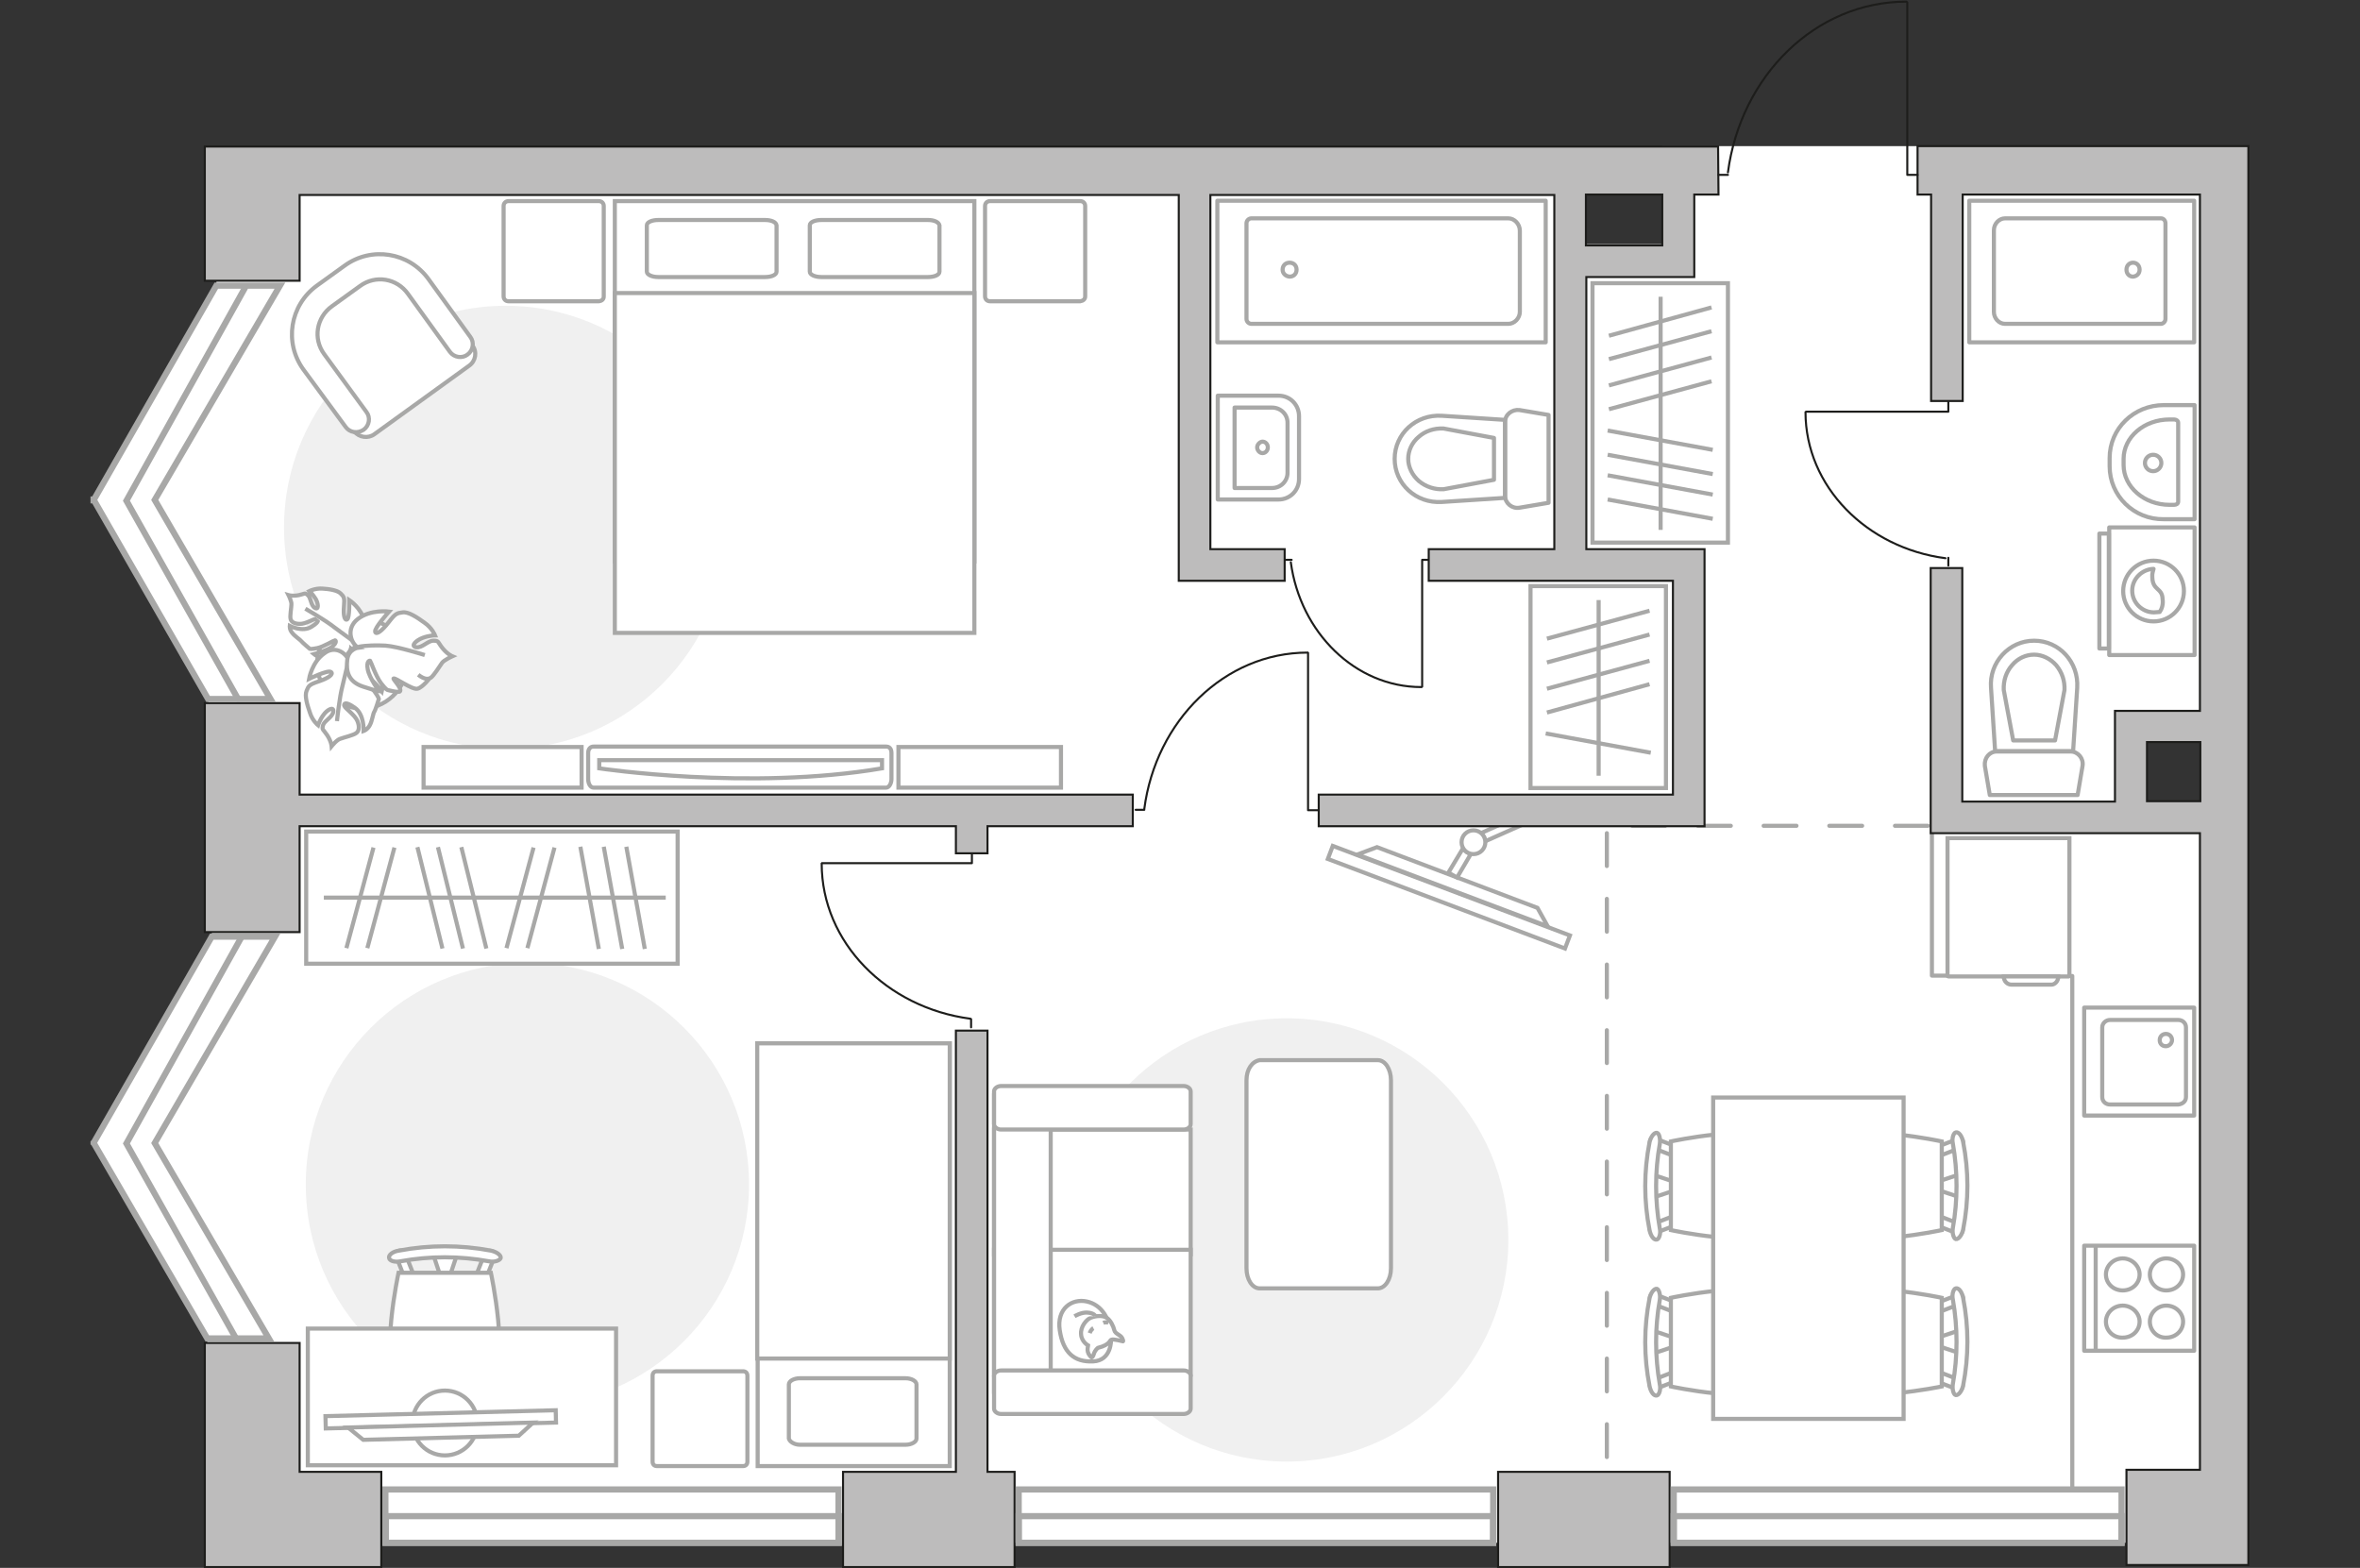 <?xml version="1.0" encoding="utf-8"?>
<!-- Generator: Adobe Illustrator 27.0.0, SVG Export Plug-In . SVG Version: 6.00 Build 0)  -->
<svg version="1.1" id="Слой_1" xmlns="http://www.w3.org/2000/svg" xmlns:xlink="http://www.w3.org/1999/xlink" x="0px" y="0px"
	 viewBox="0 0 575 382" style="enable-background:new 0 0 575 382;" xml:space="preserve">
<rect x="0" y="0" width="575" height="382" fill="#333333" stroke="none"/>
<style type="text/css">
	.st0{fill:#FFFFFF;}
	.st1{fill:#F0F0F0;}
	.st2{fill:none;stroke:#A8A8A7;stroke-linecap:round;stroke-linejoin:round;stroke-miterlimit:10;}
	.st3{fill:#FFFFFF;stroke:#A8A8A7;stroke-miterlimit:10;}
	.st4{fill:none;stroke:#1D1D1B;stroke-width:0.5;stroke-linecap:round;stroke-linejoin:round;stroke-miterlimit:10;}
	.st5{fill:#FFFFFF;stroke:#A8A8A7;stroke-width:1;stroke-miterlimit:10;}
	.st6{fill:none;stroke:#A8A8A7;stroke-miterlimit:10;}
	.st7{fill:#FFFFFF;stroke:#A8A8A7;stroke-linecap:round;stroke-linejoin:round;stroke-miterlimit:10;}
	.st8{fill:none;stroke:#A8A8A7;stroke-linecap:round;stroke-linejoin:round;stroke-miterlimit:10;stroke-dasharray:8;}
	.st9{fill:#BDBCBC;stroke:#1D1D1B;stroke-width:0.5;stroke-miterlimit:10;}
	.st10{fill:none;stroke:#A8A8A7;stroke-width:1.5;stroke-linecap:round;stroke-miterlimit:10;}
	.st11{fill:none;stroke:#8C8C8C;stroke-linecap:round;stroke-linejoin:round;stroke-miterlimit:10;}
</style>
<g id="bg">
	<polygon class="st0" points="547.8,35.6 547.8,165.4 547.8,180.9 523.1,180.9 523.2,195.2 547.8,195.2 547.8,375.9 49.9,375.9 
		50.5,326.1 22.9,278.6 51.6,228.2 51.1,171.6 22.8,121.7 52.7,69.6 54,35.7 386.4,35.7 386.4,59.5 405,59.5 405,35.6 	"/>
</g>
<g id="furniture">
	<path id="Vector_51_00000052086751307711014310000013937276292571635586_" class="st1" d="M367.5,302.1c0-29.8-24.2-54-54-54
		s-54,24.2-54,54s24.2,54,54,54S367.5,331.8,367.5,302.1z"/>
	<g>
		<g>
			<g>
				<path class="st2" d="M534.7,159.6v-31.1h-20.8v31.1H534.7z"/>
			</g>
			<rect x="511.5" y="130" class="st2" width="2.3" height="28"/>
		</g>
		<g>
			<circle class="st2" cx="524.7" cy="144" r="7.4"/>
			<path class="st2" d="M526.2,149.1c-0.5,0-0.9,0.1-1.4,0.1c-2.9,0-5.3-2.4-5.3-5.3s2.4-5.2,5.2-5.3c-0.1,0.5-0.4,1.1-0.3,2.1
				c0.1,3.2,2.4,2.5,2.5,5.2C527.1,147.3,526.7,148.4,526.2,149.1z"/>
		</g>
	</g>
	<path id="Vector_148_00000163783913375409831970000003752141401365587868_" class="st2" d="M504.9,362.3V237.8l-34.2-0.1v-34.6"/>
	<g>
		<path id="Vector_8_00000109735236372102683610000004081529070963758499_" class="st3" d="M504.2,237.7v-33.5h-29.7v33.5
			c0,0.1,0.1,0.2,0.2,0.2H504C504.1,237.9,504.2,237.8,504.2,237.7z"/>
		<path id="Vector_9_00000109726548026151022610000015199375761713131453_" class="st3" d="M490.1,239.9h9.7c0.9,0,1.7-0.9,1.7-2
			h-13.3C488.2,239.1,489.1,239.9,490.1,239.9z"/>
	</g>
	<path id="Vector_51_00000021801547207581518840000017351149674476093612_" class="st1" d="M177.2,128.5c0-29.8-24.2-54-54-54
		s-54,24.2-54,54s24.2,54,54,54S177.2,158.2,177.2,128.5z"/>
	<path id="Vector_51_00000134233930354482501140000008953456735903363225_" class="st1" d="M182.5,288.6c0-29.8-24.2-54-54-54
		s-54,24.2-54,54s24.2,54,54,54S182.5,318.3,182.5,288.6z"/>
	<g>
		<g id="Group_2_00000119814037066950291370000012390962223155332004_">
			<g id="Group_3_00000172410479830725417370000010069333592001952401_">
				<path id="Vector_10_00000036219342069870919200000005867249301301202311_" class="st3" d="M477.5,324.1l-6,2v1.6l6,2V324.1z"/>
			</g>
			<g id="Group_4_00000133503695778363561350000008557123656683401094_">
				<path id="Vector_11_00000142167635913674544640000016178667623113340051_" class="st3" d="M471.8,318.7c0.1,0.7,0.5,1,1.1,0.8
					l4.9-1.9c0.4,0,0.7-0.7,0.5-1.4c-0.1-0.7-0.5-1-1.1-0.8l-4.9,1.9c-0.4,0-0.7,0.5-0.7,1.1C471.6,318.5,471.6,318.7,471.8,318.7z"
					/>
			</g>
			<g id="Group_5_00000091709153068550583620000009393106843393491624_">
				<path id="Vector_12_00000010269694086106728740000008426021375070238852_" class="st3" d="M472.2,336.7l4.9,1.9
					c0.5,0.3,1-0.1,1.1-0.8c0.1-0.7,0-1.4-0.5-1.5l-4.9-1.9c-0.5-0.3-1,0.1-1.1,0.8c0,0.1,0,0.1,0,0.3
					C471.6,336,471.9,336.5,472.2,336.7z"/>
			</g>
			<path id="Vector_13_00000038402018397130166310000003462506997578527649_" class="st3" d="M473.1,337.8v-21.6
				c0,0-20.7-4.5-25.2,0c-3.8,3.8-3.8,17.7,0,21.6C452.4,342.1,473.1,337.8,473.1,337.8z"/>
			<path id="Vector_14_00000147903218533257087010000000553199829147546558_" class="st3" d="M476.5,339.9c0.7,0.1,1.5-1,1.8-2.3
				c1.4-7.1,1.4-14.3,0-21.4c-0.3-1.5-1.1-2.5-1.8-2.3c-0.5,0.1-1,1.4-0.7,2.7c1.2,6.8,1.2,13.9,0,20.6
				C475.6,338.6,476,339.8,476.5,339.9z"/>
		</g>
		<g id="Group_2_00000168109236742001845370000013161004009747500477_">
			<g id="Group_3_00000094601186730106436810000001260972959118410414_">
				<path id="Vector_10_00000038404351888840351130000003377061380696221630_" class="st3" d="M477.5,286.1l-6,2v1.6l6,2V286.1z"/>
			</g>
			<g id="Group_4_00000163765190700577919590000004751965677452758684_">
				<path id="Vector_11_00000026164462735110361540000010657233312066163077_" class="st3" d="M471.8,280.7c0.1,0.7,0.5,1,1.1,0.8
					l4.9-1.9c0.4,0,0.7-0.7,0.5-1.4c-0.1-0.7-0.5-1-1.1-0.8l-4.9,1.9c-0.4,0-0.7,0.5-0.7,1.1C471.6,280.6,471.6,280.6,471.8,280.7z"
					/>
			</g>
			<g id="Group_5_00000093135170216118458630000010799064535602519959_">
				<path id="Vector_12_00000045613747768589423860000000578514383458961586_" class="st3" d="M472.2,298.7l4.9,1.9
					c0.5,0.3,1-0.1,1.1-0.8c0.1-0.7,0-1.4-0.5-1.5l-4.9-1.9c-0.5-0.3-1,0.1-1.1,0.8c0,0.1,0,0.1,0,0.3
					C471.6,298.1,471.9,298.5,472.2,298.7z"/>
			</g>
			<path id="Vector_13_00000049214326709267233520000017802806404797287301_" class="st3" d="M473.1,299.7v-21.6
				c0,0-20.7-4.5-25.2,0c-3.8,3.8-3.8,17.7,0,21.6C452.4,304.2,473.1,299.7,473.1,299.7z"/>
			<path id="Vector_14_00000057859602150105251580000008311467949168923541_" class="st3" d="M476.5,301.9c0.7,0.1,1.5-1,1.8-2.3
				c1.4-7.1,1.4-14.3,0-21.4c-0.3-1.5-1.1-2.5-1.8-2.3c-0.5,0.1-1,1.4-0.7,2.7c1.2,6.8,1.2,13.9,0,20.6
				C475.6,300.5,476,301.7,476.5,301.9z"/>
		</g>
		<g id="Group_2_00000107589442966341009800000003708271038615030921_">
			<g id="Group_3_00000041290597095496923260000013193838557112967588_">
				<path id="Vector_10_00000108992138504243358210000013915848024763608250_" class="st3" d="M402.7,291.8l6-2v-1.6l-6-2V291.8z"/>
			</g>
			<g id="Group_4_00000113341230855240389520000005021535000307124623_">
				<path id="Vector_11_00000044159424446721084360000007941893528562726021_" class="st3" d="M408.5,297.2c-0.1-0.7-0.5-1-1.1-0.8
					l-4.9,1.9c-0.4,0-0.7,0.7-0.5,1.4c0.1,0.7,0.5,1,1.1,0.8l4.9-1.9c0.4,0,0.7-0.5,0.7-1.1C408.6,297.4,408.6,297.2,408.5,297.2z"
					/>
			</g>
			<g id="Group_5_00000049933345491652404470000013050196151220872125_">
				<path id="Vector_12_00000062178653811939408900000000618342773856723080_" class="st3" d="M408,279.2l-4.9-1.9
					c-0.5-0.3-1,0.1-1.1,0.8c-0.1,0.7,0,1.4,0.5,1.5l4.9,1.9c0.5,0.3,1-0.1,1.1-0.8c0-0.1,0-0.1,0-0.3
					C408.6,279.9,408.2,279.4,408,279.2z"/>
			</g>
			<path id="Vector_13_00000116951921703010969880000014540244143056716716_" class="st3" d="M407.1,278.1v21.6c0,0,20.7,4.5,25.2,0
				c3.8-3.8,3.8-17.7,0-21.6C427.8,273.6,407.1,278.1,407.1,278.1z"/>
			<path id="Vector_14_00000121250951393170495560000000002417022729104008_" class="st3" d="M403.7,276c-0.7-0.1-1.5,1-1.8,2.3
				c-1.4,7.1-1.4,14.3,0,21.4c0.3,1.5,1.1,2.5,1.8,2.3c0.5-0.1,1-1.4,0.7-2.7c-1.2-6.8-1.2-13.9,0-20.6
				C404.6,277.3,404.2,276.1,403.7,276z"/>
		</g>
		<g id="Group_2_00000170242656049884307500000004898670852774305959_">
			<g id="Group_3_00000150068504546935751650000013613398582779096760_">
				<path id="Vector_10_00000181781999880580251270000017334154218800630691_" class="st3" d="M402.7,329.8l6-2v-1.6l-6-2V329.8z"/>
			</g>
			<g id="Group_4_00000139996526431602552190000012629234962467302314_">
				<path id="Vector_11_00000150073538850030012390000007869463103778603439_" class="st3" d="M408.5,335.2c-0.1-0.7-0.5-1-1.1-0.8
					l-4.9,1.9c-0.4,0-0.7,0.7-0.5,1.4c0.1,0.7,0.5,1,1.1,0.8l4.9-1.9c0.4,0,0.7-0.5,0.7-1.1C408.6,335.3,408.6,335.3,408.5,335.2z"
					/>
			</g>
			<g id="Group_5_00000176734851168785234470000009494897267955674016_">
				<path id="Vector_12_00000013178199098259061440000017539673018540944034_" class="st3" d="M408,317.2l-4.9-1.9
					c-0.5-0.3-1,0.1-1.1,0.8c-0.1,0.7,0,1.4,0.5,1.5l4.9,1.9c0.5,0.3,1-0.1,1.1-0.8c0-0.1,0-0.1,0-0.3
					C408.6,317.8,408.2,317.4,408,317.2z"/>
			</g>
			<path id="Vector_13_00000075136601924574849920000001885189532447073692_" class="st3" d="M407.1,316.2v21.6c0,0,20.7,4.5,25.2,0
				c3.8-3.8,3.8-17.7,0-21.6C427.8,311.7,407.1,316.2,407.1,316.2z"/>
			<path id="Vector_14_00000105401232585988997300000009965055520073580207_" class="st3" d="M403.7,314c-0.7-0.1-1.5,1-1.8,2.3
				c-1.4,7.1-1.4,14.3,0,21.4c0.3,1.5,1.1,2.5,1.8,2.3c0.5-0.1,1-1.4,0.7-2.7c-1.2-6.8-1.2-13.9,0-20.6
				C404.6,315.4,404.2,314.2,403.7,314z"/>
		</g>
		<path id="Vector_35_00000057111002243639354640000016789829075500681658_" class="st3" d="M463.8,267.4h-46.4v8.6v69.7h46.4v-78.2
			V267.4z"/>
	</g>
	<g>
		<polyline class="st4" points="474.7,98 474.7,100.3 440.1,100.3 		"/>
		<line class="st4" x1="474.7" y1="135.9" x2="474.7" y2="137.8"/>
		<path class="st4" d="M439.9,100.4c0,18.1,14.9,33.1,34.1,35.6"/>
	</g>
	<g>
		<polyline class="st4" points="236.8,207.9 236.8,210.3 200.3,210.3 		"/>
		<line class="st4" x1="236.6" y1="248.3" x2="236.6" y2="250.3"/>
		<path class="st4" d="M200.2,210.4c0,19.2,15.8,35.1,36.2,37.8"/>
	</g>
	<g>
		<g>
			<path id="Vector_98_00000007386103040171977110000009223109955963820696_" class="st3" d="M149.8,136.8h87.6V49h-87.6
				L149.8,136.8L149.8,136.8z"/>
			<path id="Vector_99_00000098907685182133852190000001403365649125676955_" class="st3" d="M237.4,154.2h-87.6V71.4H227h10.4v11.2
				V154.2z"/>
			<path id="Vector_100_00000067952103216707665080000016934437133947330436_" class="st3" d="M186.4,53.6h-26
				c-1.5,0-2.8,0.5-2.8,1.3v11.3c0,0.7,1.2,1.3,2.8,1.3h26c1.5,0,2.8-0.5,2.8-1.3V54.9C189.1,54.1,187.9,53.6,186.4,53.6z"/>
			<path id="Vector_101_00000050652641147532266890000000075400883193602689_" class="st3" d="M226.1,53.6h-26
				c-1.5,0-2.8,0.5-2.8,1.3v11.3c0,0.7,1.2,1.3,2.8,1.3h26c1.5,0,2.8-0.5,2.8-1.3V54.9C228.7,54.1,227.6,53.6,226.1,53.6z"/>
		</g>
		<path id="Vector_5_00000099634485550553306470000016185123266639618186_" class="st3" d="M264.4,72.2v-22c0-0.7-0.5-1.2-1.2-1.2
			h-22c-0.7,0-1.2,0.5-1.2,1.2v22c0,0.7,0.5,1.2,1.2,1.2h22C263.9,73.3,264.4,72.9,264.4,72.2z"/>
		<path id="Vector_5_00000170243762091288947100000001490146733672111551_" class="st3" d="M147.1,72.2v-22c0-0.7-0.5-1.2-1.2-1.2
			h-22c-0.7,0-1.2,0.5-1.2,1.2v22c0,0.7,0.5,1.2,1.2,1.2h22C146.7,73.3,147.1,72.9,147.1,72.2z"/>
	</g>
	<g>
		<path id="Vector_55_00000010291667869792023890000000331619832622248374_" class="st3" d="M242.2,275.2v30.4h47.9v-30.4H242.2z"/>
		<path id="Vector_56_00000016793402373191509820000017145437168902817939_" class="st3" d="M242.2,304.5v30.4h47.9v-30.4H242.2z"/>
		<path id="Vector_57_00000005958009226572226310000008588982502283697070_" class="st3" d="M256,269.9l-13.8-2.9v72.1H256V269.9z"
			/>
		<path id="Vector_58_00000182501483455343997060000005818372357754228904_" class="st3" d="M243.9,275.2h44.5
			c0.9,0,1.7-0.6,1.7-1.3v-8c0-0.7-0.8-1.3-1.7-1.3h-44.5c-0.9,0-1.7,0.6-1.7,1.3v8C242.2,274.6,243,275.2,243.9,275.2z"/>
		<path id="Vector_59_00000009583625478254724430000015701185726420705411_" class="st3" d="M243.9,344.5h44.5
			c0.9,0,1.7-0.6,1.7-1.3v-8c0-0.7-0.8-1.3-1.7-1.3h-44.5c-0.9,0-1.7,0.6-1.7,1.3v8C242.2,343.9,243,344.5,243.9,344.5z"/>
		<g>
			<path class="st3" d="M270.7,326.4c0,0,0.2,5.1-4.4,5.3c-4.6,0.2-7.3-2.2-8.1-7.6c-0.8-5.3,3-7.8,6.6-7
				C268.4,317.9,270.7,321.3,270.7,326.4z"/>
			<path class="st3" d="M267.5,328.4c0,0-0.7,0.5-1,1.5s-0.6,0.8-0.6,0.8s-1.1-0.9-0.9-2.2c0.1-0.7,0.1-0.7,0.1-0.7
				s-1.6-0.9-1.7-2.7c-0.2-1.8,1.3-3.7,2.5-4.1c1.1-0.4,2.8-0.6,3.8,0.1c0.9,0.6,1.6,2.1,1.8,3c0.2,0.9,1.5,1.1,1.9,1.9
				s0.2,0.8,0.2,0.8s-2.3-0.6-2.8-0.4C270.3,326.5,270.6,327.6,267.5,328.4z"/>
			<path class="st3" d="M266.4,323.6c0,0-0.6,0.3-0.9,1.2"/>
			<path class="st3" d="M268.8,322.3c0,0,0.7-0.3,1.3,0"/>
			<path class="st3" d="M266.9,320.7c0,0-0.2-0.8-2-0.9c-1.5-0.1-3.1,0.9-3.1,0.9"/>
		</g>
	</g>
	<g>
		<path id="Vector_2_00000064317590988619090830000011471497888328763041_" class="st3" d="M231.4,254.2h-46.8v103h46.8V254.2z"/>
		<path id="Vector_3_00000090983508980032311570000018390798127820648596_" class="st3" d="M184.6,254.2h46.8V331h-41.3h-5.6v-10.4
			v-66.4H184.6z"/>
		<path id="Vector_4_00000139256742848314686460000006612004799694967959_" class="st3" d="M194.9,352h25.7c1.5,0,2.7-0.7,2.7-1.5
			v-13.2c0-0.8-1.2-1.5-2.7-1.5h-25.7c-1.5,0-2.7,0.7-2.7,1.5v13.2C192.4,351.3,193.6,352,194.9,352z"/>
	</g>
	<path id="Vector_5_00000065765377252080063280000000430211600788840620_" class="st3" d="M159,335.2v20.9c0,0.7,0.4,1.1,1.1,1.1
		H181c0.7,0,1.1-0.4,1.1-1.1v-20.9c0-0.7-0.4-1.1-1.1-1.1h-20.9C159.4,334.1,159,334.5,159,335.2z"/>
	<g>
		<path id="Vector_37_00000034081045647184133770000014934019436216637107_" class="st3" d="M91.2,105.8l23.1-16.7
			c1.6-1.1,2-3.4,0.8-4.9l-11.5-16c-4.2-5.8-12.4-7.1-18.2-2.9l-7.7,5.6c-5.8,4.2-7.1,12.4-2.9,18.2l11.5,16
			C87.5,106.6,89.7,106.9,91.2,105.8z"/>
		<path id="Vector_38_00000010996754331743128220000001497837409370469255_" class="st3" d="M88.6,104.7c1.4-1,1.7-3,0.7-4.3
			L79,86.3c-2.8-3.8-1.9-9,1.9-11.7l6.8-4.9c3.8-2.8,9-1.9,11.7,1.9l10.2,14.1c1,1.4,3,1.7,4.3,0.7c1.4-1,1.7-3,0.7-4.3L104.4,68
			c-4.8-6.6-13.9-8-20.4-3.3l-6.8,4.9c-6.6,4.8-8,13.9-3.3,20.4l10.3,14C85.2,105.4,87.1,105.7,88.6,104.7z"/>
	</g>
	<g>
		
			<rect x="351.6" y="187.6" transform="matrix(0.353 -0.935 0.935 0.353 23.999 471.801)" class="st5" width="3.4" height="61.8"/>
		<polygon class="st3" points="335.5,206.4 374.6,221.2 377.1,225.7 330.7,208.2 		"/>
		<g>
			<path class="st3" d="M361.6,204c-0.2-0.4-0.5-0.8-0.8-1l11.1-5l0.9,2.1l-11,4.9C361.8,204.7,361.7,204.3,361.6,204z"/>
			<path class="st3" d="M356.5,206.6c0.4,0.8,1.1,1.3,1.9,1.4l-3.4,5.8l-2.1-1.2L356.5,206.6z"/>
		</g>
		<circle class="st3" cx="359" cy="205.2" r="2.9"/>
	</g>
	<g>
		<g>
			<path id="Vector_90_00000012443549362597985690000002182460591236034994_" class="st3" d="M144.6,191.9c-0.7,0-1.3-0.9-1.3-2.1
				v-6.3c0-1.1,0.6-1.6,1.3-1.6h71.3c0.7,0,1.3,0.4,1.3,1.6v6.3c0,1.1-0.6,2.1-1.3,2.1H144.6z"/>
			<path id="Vector_91_00000120540420174634849430000006588340324032312742_" class="st3" d="M214.9,185.2H146v2
				c0,0,36.6,5.5,68.9,0V185.2z"/>
		</g>
		<path id="Vector_93_00000174561165765795413930000009914161988394444973_" class="st3" d="M141.7,182h-38.5v9.9h38.5V182z"/>
		<path id="Vector_93_00000083798334216832690670000017339706817862902924_" class="st3" d="M258.5,182h-39.6v9.9h39.6V182z"/>
	</g>
	<g>
		<g id="Group_2_00000078014748786997867470000006922678665070703271_">
			<g id="Group_3_00000183966204909641075150000003169215886113968293_">
				<path id="Vector_10_00000108303804114789990420000002337667118487791285_" class="st3" d="M111.4,305.5l-2.1,6.3h-1.7l-2.1-6.3
					H111.4z"/>
			</g>
			<g id="Group_4_00000118394130067143256500000003444447332950129291_">
				<path id="Vector_11_00000047750733578811391820000017658609956085612700_" class="st3" d="M99.5,311.6c-0.6,0-1.1-0.3-1.1-0.7
					l-2-5.1c-0.2-0.5,0.2-0.9,0.9-1.1c0.7-0.1,1.4,0.2,1.4,0.6l2,5.1c0.2,0.5-0.2,0.9-0.9,1.1C99.7,311.6,99.6,311.6,99.5,311.6z"/>
			</g>
			<g id="Group_5_00000113313894390516846460000011029388132417429376_">
				<path id="Vector_12_00000133490458736904236170000014078307743789910192_" class="st3" d="M117.3,311.6c-0.1,0-0.2,0-0.3,0
					c-0.7-0.1-1.1-0.6-0.9-1.1l2-5.1c0.2-0.5,0.9-0.8,1.6-0.6c0.7,0.1,1.1,0.6,0.9,1.1l-2,5.1C118.4,311.3,117.9,311.6,117.3,311.6z
					"/>
			</g>
			<path id="Vector_13_00000085944032947018638310000009129138837753997463_" class="st3" d="M119.6,336.4c-4,4-18.5,4-22.5,0
				c-4.7-4.7,0-26.3,0-26.3h22.5C119.6,310.1,124.3,331.8,119.6,336.4z"/>
			<path id="Vector_14_00000159466111766768815750000010107873479303131321_" class="st3" d="M119.1,307.3c-7.1-1.3-14.4-1.3-21.5,0
				c-1.4,0.3-2.7-0.1-2.8-0.8c-0.2-0.7,0.9-1.6,2.4-1.8c7.4-1.4,15-1.4,22.4,0c1.4,0.3,2.5,1.1,2.4,1.8
				C121.8,307.1,120.5,307.6,119.1,307.3z"/>
		</g>
		<path id="Vector_36_00000083091070527562978570000016953181354399123636_" class="st3" d="M75,323.7h75.1V357H90.5H75V323.7z"/>
		<g>
			<circle class="st3" cx="108.4" cy="346.7" r="7.9"/>
			<g>
				
					<rect x="79.3" y="344.2" transform="matrix(1 -2.553977e-02 2.553977e-02 1 -8.794 2.854)" class="st5" width="56.1" height="3"/>
				<polygon class="st3" points="88.5,350.8 126.4,349.8 129.9,346.6 84.8,347.8 				"/>
			</g>
		</g>
	</g>
	<g>
		<path id="Vector_60_00000073722119956534137230000011579162746207532934_" class="st3" d="M80.7,153.8c-4.4,4.1-4.6,11-0.4,15.4
			c4.1,4.4,11,4.6,15.4,0.4c4.4-4.1,4.6-11,0.4-15.4C92,149.8,85.1,149.6,80.7,153.8z"/>
		<path class="st3" d="M85,155.6c0,0,1.3,1.4,0.1,3.2c-1.2,1.7-2.9,3.1-5.7,1.9c-2.8-1.1-3-1.3-3-1.3s3.1-0.8,4.5-1.8
			c1.3-1.1,0.9-1.6,0.7-1.6c-0.2,0-2.8,1.6-4.3,1.9c-1.5,0.3-1.8,0.2-1.8,0.2s-1.9-1.6-2.1-1.9c-0.2-0.3-1.6-1.2-2.2-2
			c-0.7-0.8-0.6-1.7-0.6-1.7s3.1,1.6,5.3,0.2c2.1-1.3,1.7-1.8,1.1-1.9c-0.5-0.1-2.6,1.3-4,1.2c-1.4,0-2.1-0.6-2.2-1.2
			c-0.2-0.7,0.2-2.8,0.2-3.5c0.1-0.7-0.7-2.3-0.7-2.3s1,0.3,2.5,0s1.4-0.7,2.2,0c0.8,0.7,0.7,2.5,1.7,3.1s0.9-1,0.2-2.2
			c-0.7-1.1-1.5-1.9-1.5-1.9s1.4-0.7,3.1-0.6s3.7,0.4,4.5,1.2s1,1,0.8,3.2s0.2,3.5,0.8,3.1c0.6-0.4,0.5-4.7,0.5-4.7s3,2,3.6,5
			C89.3,154.5,86.4,155.9,85,155.6z"/>
		<path class="st3" d="M74.4,148.3c0,0,4.3,2.5,6.2,3.9c1.2,0.9,3.5,2.6,4.5,3.3c1.4,1,2.4,2.4,3,4"/>
		<path class="st3" d="M85,161.1c0,0,0.9-2.1,3.4-1.6c2.4,0.5,4.6,1.7,4.7,5.2s0,3.8,0,3.8s-2.2-3-4-3.9s-2.1-0.2-2,0s3,2.3,4.1,3.8
			s1.1,1.9,1.1,1.9s-0.8,2.7-1.1,3.1c-0.3,0.4-0.5,2.2-1.1,3.3s-1.5,1.4-1.5,1.4s0.2-4.1-2.2-5.7c-2.4-1.7-2.7-0.9-2.5-0.4
			c0.2,0.6,2.6,2.2,3.2,3.7s0.3,2.5-0.3,2.9c-0.6,0.5-3.1,1.1-3.9,1.4c-0.8,0.2-2.1,1.8-2.1,1.8s-0.1-1.2-1.1-2.7s-1.3-1.2-1-2.4
			c0.4-1.2,2.3-1.9,2.5-3.3c0.2-1.4-1.5-0.5-2.4,0.8c-0.9,1.2-1.3,2.5-1.3,2.5s-1.4-1.1-2-3.1c-0.7-2-1.3-4.1-0.8-5.3s0.6-1.5,3-2.3
			s3.7-1.8,2.9-2.3c-0.8-0.5-5.3,1.7-5.3,1.7s0.7-4.1,3.7-6.2C81.8,157,84.6,159.4,85,161.1z"/>
		<path class="st3" d="M82.1,175.7c0,0,0.6-5.8,1.3-8.4c0.4-1.7,1.2-5,1.5-6.3c0.5-1.9,1.5-3.7,2.9-5.1"/>
		<g>
			<path class="st3" d="M101.9,164.4c1.4,1.1,2.4,1.2,3.1,0.7s2.2-2.9,2.7-3.6s2.5-1.6,2.5-1.6s-1.2-0.5-2.4-2
				c-1.2-1.5-0.8-1.8-2.2-1.8c-1.4,0-2.7,1.8-4.2,1.6c-1.5-0.3,0-1.7,1.6-2.3s3-0.6,3-0.6s-0.7-1.8-2.6-3.1
				c-1.8-1.3-3.9-2.7-5.3-2.5s-1.7,0.2-3.4,2.4s-3.1,3.2-3.3,2.3c-0.2-0.9,3.4-4.9,3.4-4.9s-4.5-0.6-7.6,1.8c-3.1,2.4-1.6,6.1,0.1,7
				c0,0-2.4,0.3-2.7,3c-0.3,2.7,0.2,5.3,3.9,6.5s3.9,1.2,3.9,1.2s-2.4-3.3-2.8-5.4c-0.4-2.1,0.5-2.2,0.6-2.1
				c0.1,0.1,1.4,3.8,2.6,5.4c1.2,1.6,1.6,1.7,1.6,1.7s2.9,0.8,3.1,0.3c0.4-0.8-1.9-3-1.6-3.1c0.5-0.2,4.5,2.8,5.8,2.5
				s3.1-2.7,3.1-2.7"/>
			<path class="st3" d="M103.5,159.6c0,0-6.6-2.1-9.6-2.3c-1.9-0.1-4.6-0.1-6.6,0.3"/>
		</g>
	</g>
	<g>
		<rect x="74.6" y="202.6" class="st3" width="90.5" height="32.2"/>
		<line class="st6" x1="141.4" y1="206.3" x2="145.9" y2="231.2"/>
		<line class="st6" x1="147.1" y1="206.3" x2="151.6" y2="231.2"/>
		<line class="st6" x1="152.6" y1="206.3" x2="157.1" y2="231.2"/>
		<line class="st6" x1="130" y1="206.5" x2="123.4" y2="231"/>
		<line class="st6" x1="135.1" y1="206.5" x2="128.5" y2="231"/>
		<line class="st6" x1="91" y1="206.5" x2="84.4" y2="231"/>
		<line class="st6" x1="96.1" y1="206.5" x2="89.5" y2="231"/>
		<line class="st6" x1="101.7" y1="206.4" x2="107.8" y2="231.1"/>
		<line class="st6" x1="112.4" y1="206.4" x2="118.5" y2="231.1"/>
		<line class="st6" x1="106.7" y1="206.4" x2="112.8" y2="231.1"/>
		<line class="st6" x1="78.9" y1="218.7" x2="162.2" y2="218.7"/>
	</g>
	<path id="Vector_84_00000116223759058130153940000015689428833337410952_" class="st7" d="M306.9,258.3h28.8c1.8,0,3.2,2.2,3.2,4.9
		V309c0,2.7-1.4,4.9-3.2,4.9h-28.8c-1.8,0-3.2-2.2-3.2-4.9v-45.8C303.7,260.5,305.1,258.6,306.9,258.3z"/>
	<g>
		<polyline class="st4" points="321.3,197.4 318.7,197.4 318.7,159.1 		"/>
		<line class="st4" x1="278.8" y1="197.3" x2="276.7" y2="197.3"/>
		<path class="st4" d="M318.6,159c-20.2,0-37,16.6-39.8,38.1"/>
	</g>
	<g>
		<polyline class="st4" points="348.5,136.4 346.5,136.4 346.5,167.3 		"/>
		<line class="st4" x1="314.7" y1="136.4" x2="313" y2="136.4"/>
		<path class="st4" d="M346.3,167.4c-16.1,0-29.5-13.3-31.8-30.4"/>
	</g>
	<g>
		<rect x="372.9" y="142.8" class="st6" width="33" height="49.2"/>
		<line class="st6" x1="376.6" y1="178.7" x2="402.2" y2="183.4"/>
		<line class="st6" x1="376.9" y1="155.6" x2="401.9" y2="148.8"/>
		<line class="st6" x1="376.9" y1="161.4" x2="401.9" y2="154.6"/>
		<line class="st6" x1="376.9" y1="167.8" x2="401.9" y2="161"/>
		<line class="st6" x1="376.9" y1="173.6" x2="401.9" y2="166.7"/>
		<line class="st6" x1="389.5" y1="146.2" x2="389.5" y2="189"/>
	</g>
</g>
<g id="plan">
	<g>
		<rect x="388" y="69" class="st6" width="33" height="63.2"/>
		<line class="st6" x1="391.7" y1="115.8" x2="417.3" y2="120.5"/>
		<line class="st6" x1="391.7" y1="121.7" x2="417.3" y2="126.4"/>
		<line class="st6" x1="391.7" y1="104.9" x2="417.3" y2="109.6"/>
		<line class="st6" x1="391.7" y1="110.8" x2="417.3" y2="115.5"/>
		<line class="st6" x1="392" y1="81.8" x2="417" y2="74.9"/>
		<line class="st6" x1="392" y1="87.5" x2="417" y2="80.7"/>
		<line class="st6" x1="392" y1="93.9" x2="417" y2="87.1"/>
		<line class="st6" x1="392" y1="99.7" x2="417" y2="92.9"/>
		<line class="st6" x1="404.6" y1="72.3" x2="404.6" y2="129.1"/>
	</g>
	<polyline class="st8" points="469.7,201.2 391.5,201.2 391.5,357.7 	"/>
	<g>
		<path id="Vector_134_00000152944560417067368630000004466282334663698085_" class="st2" d="M514,113.6v-2
			c0-7.2,5.9-12.9,13.2-12.9h7.5v27.8h-7.5C519.9,126.6,514,120.8,514,113.6z"/>
		<path id="Vector_133_00000106850393398239481480000003475358764579468210_" class="st2" d="M517.4,113.3v-1.5
			c0-5.3,5-9.6,11.2-9.6h1.1c0.5,0,1,0.3,1,0.8v19.2c0,0.5-0.4,0.8-1,0.8h-1.1C522.4,123,517.4,118.6,517.4,113.3z"/>
		<circle class="st2" cx="524.6" cy="112.8" r="2"/>
	</g>
	<g>
		<g>
			<g>
				<g>
					<rect x="479.8" y="48.9" class="st2" width="54.8" height="34.5"/>
				</g>
			</g>
			<path class="st2" d="M521.3,65.7c0-1-0.7-1.7-1.6-1.7s-1.6,0.7-1.6,1.7s0.7,1.7,1.6,1.7C520.7,67.3,521.3,66.6,521.3,65.7z"/>
			<path class="st2" d="M488.5,53.2h38c0.7,0,1.1,0.6,1.1,1.2v23.3c0,0.7-0.6,1.2-1.1,1.2h-38c-1.5,0-2.7-1.4-2.7-2.9V56.1
				C485.8,54.5,487.1,53.2,488.5,53.2z"/>
		</g>
	</g>
	<g>
		<path id="Vector_142_00000140699735393575702520000006809725077765455762_" class="st2" d="M534.6,303.5v25.6h-26.8v-25.6H534.6z"
			/>
		<g id="Group_28_00000089545952119531950530000004571447599157311162_">
			<g id="Group_29_00000172410879203609158870000006163928988403107495_">
				<path id="Vector_143_00000115505428391475413940000006826030924766259607_" class="st2" d="M523.8,322c0-2.1,1.8-3.9,4-3.9
					c2.3,0,4.1,1.8,4.1,3.9c0,2.2-1.8,3.9-4.1,3.9C525.6,326,523.8,324.2,523.8,322z"/>
				<path id="Vector_144_00000178914743212644204790000009540095314649045666_" class="st2" d="M513.1,322c0-2.1,1.8-3.9,4.1-3.9
					c2.2,0,4.1,1.8,4.1,3.9c0,2.2-1.8,3.9-4.1,3.9C514.9,326,513.1,324.2,513.1,322z"/>
			</g>
			<g id="Group_30_00000160910348691747725900000005587929250206829698_">
				<path id="Vector_145_00000048478902518126513330000001079014443780891826_" class="st2" d="M523.8,310.5c0-2.1,1.8-3.9,4-3.9
					c2.3,0,4.1,1.8,4.1,3.9c0,2.2-1.8,3.9-4.1,3.9C525.6,314.4,523.8,312.7,523.8,310.5z"/>
				<path id="Vector_146_00000047026049898721829760000004267550232215000231_" class="st2" d="M513.1,310.5c0-2.1,1.8-3.9,4.1-3.9
					c2.2,0,4.1,1.8,4.1,3.9c0,2.2-1.8,3.9-4.1,3.9C514.9,314.4,513.1,312.7,513.1,310.5z"/>
			</g>
		</g>
		<path id="Vector_147_00000141439430836830790240000004797090280328557473_" class="st2" d="M510.6,329.1v-25.3"/>
	</g>
	<g>
		<g id="Group_27_00000091722888391168526420000014755489721946775197_">
			<path id="Vector_140_00000068644791829957400080000015953054084591015829_" class="st2" d="M507.8,245.5v26.3h26.8v-26.3
				L507.8,245.5L507.8,245.5z"/>
		</g>
		<path id="Vector_141_00000142167877714136434250000002539635448701660840_" class="st2" d="M532.6,267.3v-17c0-1-0.8-1.8-1.9-1.8
			h-16.6c-1,0-1.9,0.8-1.9,1.8v17c0,1,0.8,1.8,1.9,1.8h16.6C531.8,269,532.6,268.3,532.6,267.3z"/>
		<path id="Vector_139_00000034807374753343402030000002488539246967139993_" class="st2" d="M526.2,253.4c0-0.9,0.7-1.5,1.5-1.5
			c0.9,0,1.5,0.7,1.5,1.5s-0.7,1.5-1.5,1.5C526.8,254.9,526.2,254.3,526.2,253.4z"/>
	</g>
	<g>
		<g>
			<g>
				<path class="st2" d="M316.5,116.7v-15.3c0-2.8-2.2-5-5-5h-14.8v25.3h14.8C314.3,121.7,316.5,119.5,316.5,116.7z"/>
				<path class="st2" d="M300.8,109.6v9.3h9.1c2.2,0,3.8-1.7,3.8-3.7V103c0-2.1-1.7-3.7-3.8-3.7h-9.1v12.8"/>
			</g>
			<path class="st2" d="M306.3,109c0,0.7,0.6,1.4,1.3,1.4c0.7,0,1.3-0.6,1.3-1.4s-0.6-1.4-1.3-1.4
				C307.1,107.6,306.3,108.2,306.3,109z"/>
		</g>
	</g>
	<g>
		<g>
			<g>
				<g>
					<rect x="296.6" y="48.9" class="st2" width="80" height="34.5"/>
				</g>
			</g>
			<path class="st2" d="M312.5,65.7c0-1,0.7-1.7,1.7-1.7s1.7,0.7,1.7,1.7s-0.7,1.7-1.7,1.7C313.2,67.3,312.5,66.6,312.5,65.7z"/>
			<path class="st2" d="M367.5,53.2h-62.6c-0.7,0-1.2,0.6-1.2,1.2v23.3c0,0.7,0.6,1.2,1.2,1.2h62.6c1.5,0,2.8-1.4,2.8-2.9V56.2
				C370.3,54.6,369,53.2,367.5,53.2z"/>
		</g>
	</g>
	<g>
		<path id="wc_00000078756335800300148300000018397216845166337172_" class="st2" d="M351.7,104.5"/>
		<g id="Group_26_00000150073993109175290570000003794260937977072058_">
			<path id="Vector_130_00000010278589148064481890000018344208425121653139_" class="st2" d="M366.7,102.8v18
				c0,1.8,1.7,3.2,3.5,2.9l7.1-1.2v-21.4l-7.1-1.2C368.4,99.7,366.7,101,366.7,102.8z"/>
			<path id="Vector_131_00000109749611767295216070000003995319331382413245_" class="st2" d="M339.8,111.8
				c0,6.1,5.2,10.9,11.5,10.5l15.4-1v-19l-15.4-1C345,100.9,339.8,105.7,339.8,111.8z"/>
			<path id="Vector_132_00000100382812709572508100000012175546161484335503_" class="st2" d="M364,116.9l-12.3,2.3
				c-2.2,0.1-4.3-0.6-6-2c-1.6-1.4-2.6-3.4-2.6-5.4s0.9-4,2.6-5.4c1.6-1.4,3.7-2.1,6-2l12.3,2.3V116.9z"/>
		</g>
	</g>
	<g>
		<path id="wc_00000041994393438554790980000009495314378287259306_" class="st2" d="M488.2,168.1"/>
		<g id="Group_26_00000096040073349545780360000006889275795866918285_">
			<path id="Vector_130_00000016766533281724922170000008000949487919563454_" class="st2" d="M486.5,183.1h18
				c1.8,0,3.2,1.7,2.9,3.5l-1.2,7.1h-21.4l-1.2-7.1C483.4,184.7,484.7,183.1,486.5,183.1z"/>
			<path id="Vector_131_00000144340233355503236530000001377870891213873814_" class="st2" d="M495.6,156.1
				c6.1,0,10.9,5.2,10.5,11.5l-1,15.4h-19l-1-15.4C484.6,161.4,489.5,156.1,495.6,156.1z"/>
			<path id="Vector_132_00000011717254767712318790000002469167609412155547_" class="st2" d="M500.7,180.4l2.3-12.3
				c0.1-2.2-0.6-4.3-2-6c-1.4-1.6-3.4-2.6-5.4-2.6s-4,0.9-5.4,2.6c-1.4,1.6-2.1,3.7-2,6l2.3,12.3H500.7z"/>
		</g>
	</g>
	<g>
		<rect x="365" y="358.6" class="st9" width="41.8" height="23.2"/>
		<polygon class="st9" points="73,327.2 49.9,327.2 49.9,381.8 73,381.8 73,381.8 92.9,381.8 92.9,358.6 73,358.6 		"/>
		<path class="st9" d="M547.8,358L547.8,358L547.8,358V35.6H536l0,0h-68.8v11.8h3.3v50.3h7.7V47.4H536v125.8h-20.7v7.7l0,0v14.4
			h-37.2v-56.9h-7.7V203h6.6l0,0h38.3l0,0h7.7l0,0h13v155.1h-17.9v23.2h26.4l0,0h3.3V358z M523.1,195.2v-14.4h13v14.4H523.1z"/>
		<path class="st9" d="M418.6,35.7H73l0,0H49.9v32.7H73V47.5h214.2v86.3l0,0v7.7H313v-7.7h-18.1V47.5h83.8v86.3h-30.6v7.7h59.5v52.1
			h-86.3v7.7h86.3l0,0h7.7v-67.5h-0.6l0,0h-28.2V67.5h18.6l0,0h7.7V47.4h5.9L418.6,35.7z M405,59.8h-18.6V47.4H405V59.8z"/>
		<polygon class="st9" points="240.6,251.1 232.9,251.1 232.9,358.6 205.4,358.6 205.4,381.8 247.2,381.8 247.2,358.6 240.6,358.6 
					"/>
		<polygon class="st9" points="73,193.6 73,171.3 49.9,171.3 49.9,227.1 73,227.1 73,201.3 232.9,201.3 232.9,207.9 240.6,207.9 
			240.6,201.3 276,201.3 276,193.6 		"/>
	</g>
	<g>
		<polyline class="st4" points="467.2,42.6 464.7,42.6 464.7,0.6 		"/>
		<line class="st4" x1="421" y1="42.6" x2="418.7" y2="42.6"/>
		<path class="st4" d="M464.5,0.4c-22.2,0-40.4,18.1-43.5,41.6"/>
	</g>
</g>
<g id="windows">
	<g>
		<polygon class="st10" points="51.6,228.2 22.9,278.3 22.8,278.4 22.8,278.5 22.8,278.5 22.9,278.6 50.5,326.1 65.5,326.1 
			37.7,278.5 67,228.2 		"/>
		<polyline class="st10" points="58.9,228.2 30.8,278.6 57.5,326.1 		"/>
	</g>
	<g>
		<polygon class="st10" points="52.7,69.6 22.9,121.7 22.8,121.7 22.8,121.8 22.8,121.9 22.9,121.9 50.7,170.3 65.9,170.3 
			37.7,121.8 68.2,69.6 		"/>
		<polyline class="st10" points="59.7,70.1 30.8,122 58,170.3 		"/>
	</g>
	<g>
		<rect x="94" y="369.4" class="st10" width="110.4" height="6.5"/>
		<rect x="93.9" y="362.9" class="st10" width="110.4" height="13"/>
	</g>
	<g>
		<rect x="248.2" y="369.4" class="st10" width="115.6" height="6.5"/>
		<rect x="248.2" y="362.9" class="st10" width="115.6" height="13"/>
	</g>
	<g>
		<rect x="407.8" y="369.4" class="st10" width="109.1" height="6.5"/>
		<rect x="407.8" y="362.9" class="st10" width="109.1" height="13"/>
	</g>
</g>
<g id="points_00000050651507364896172230000014686481172717680280_">
	<path id="r1" class="st11" d="M189.2,114.8"/>
	<path id="r2" class="st11" d="M135.4,279.5"/>
	<path id="k1_00000134250302553526945060000003218720047749331134_" class="st11" d="M439.9,239.9"/>
	<path id="s1_00000062893913897481071330000013699217858095220886_" class="st11" d="M489.3,118.2"/>
	<path id="s2" class="st11" d="M330.5,107.6"/>
	<path id="h1_00000149376440966326116900000001284195581728016042_" class="st11" d="M442.8,164.4"/>
	<path id="g1" class="st11" d="M413.2,100.4"/>
	<path id="d1" class="st11" d="M363.8,258.8"/>
</g>
</svg>
